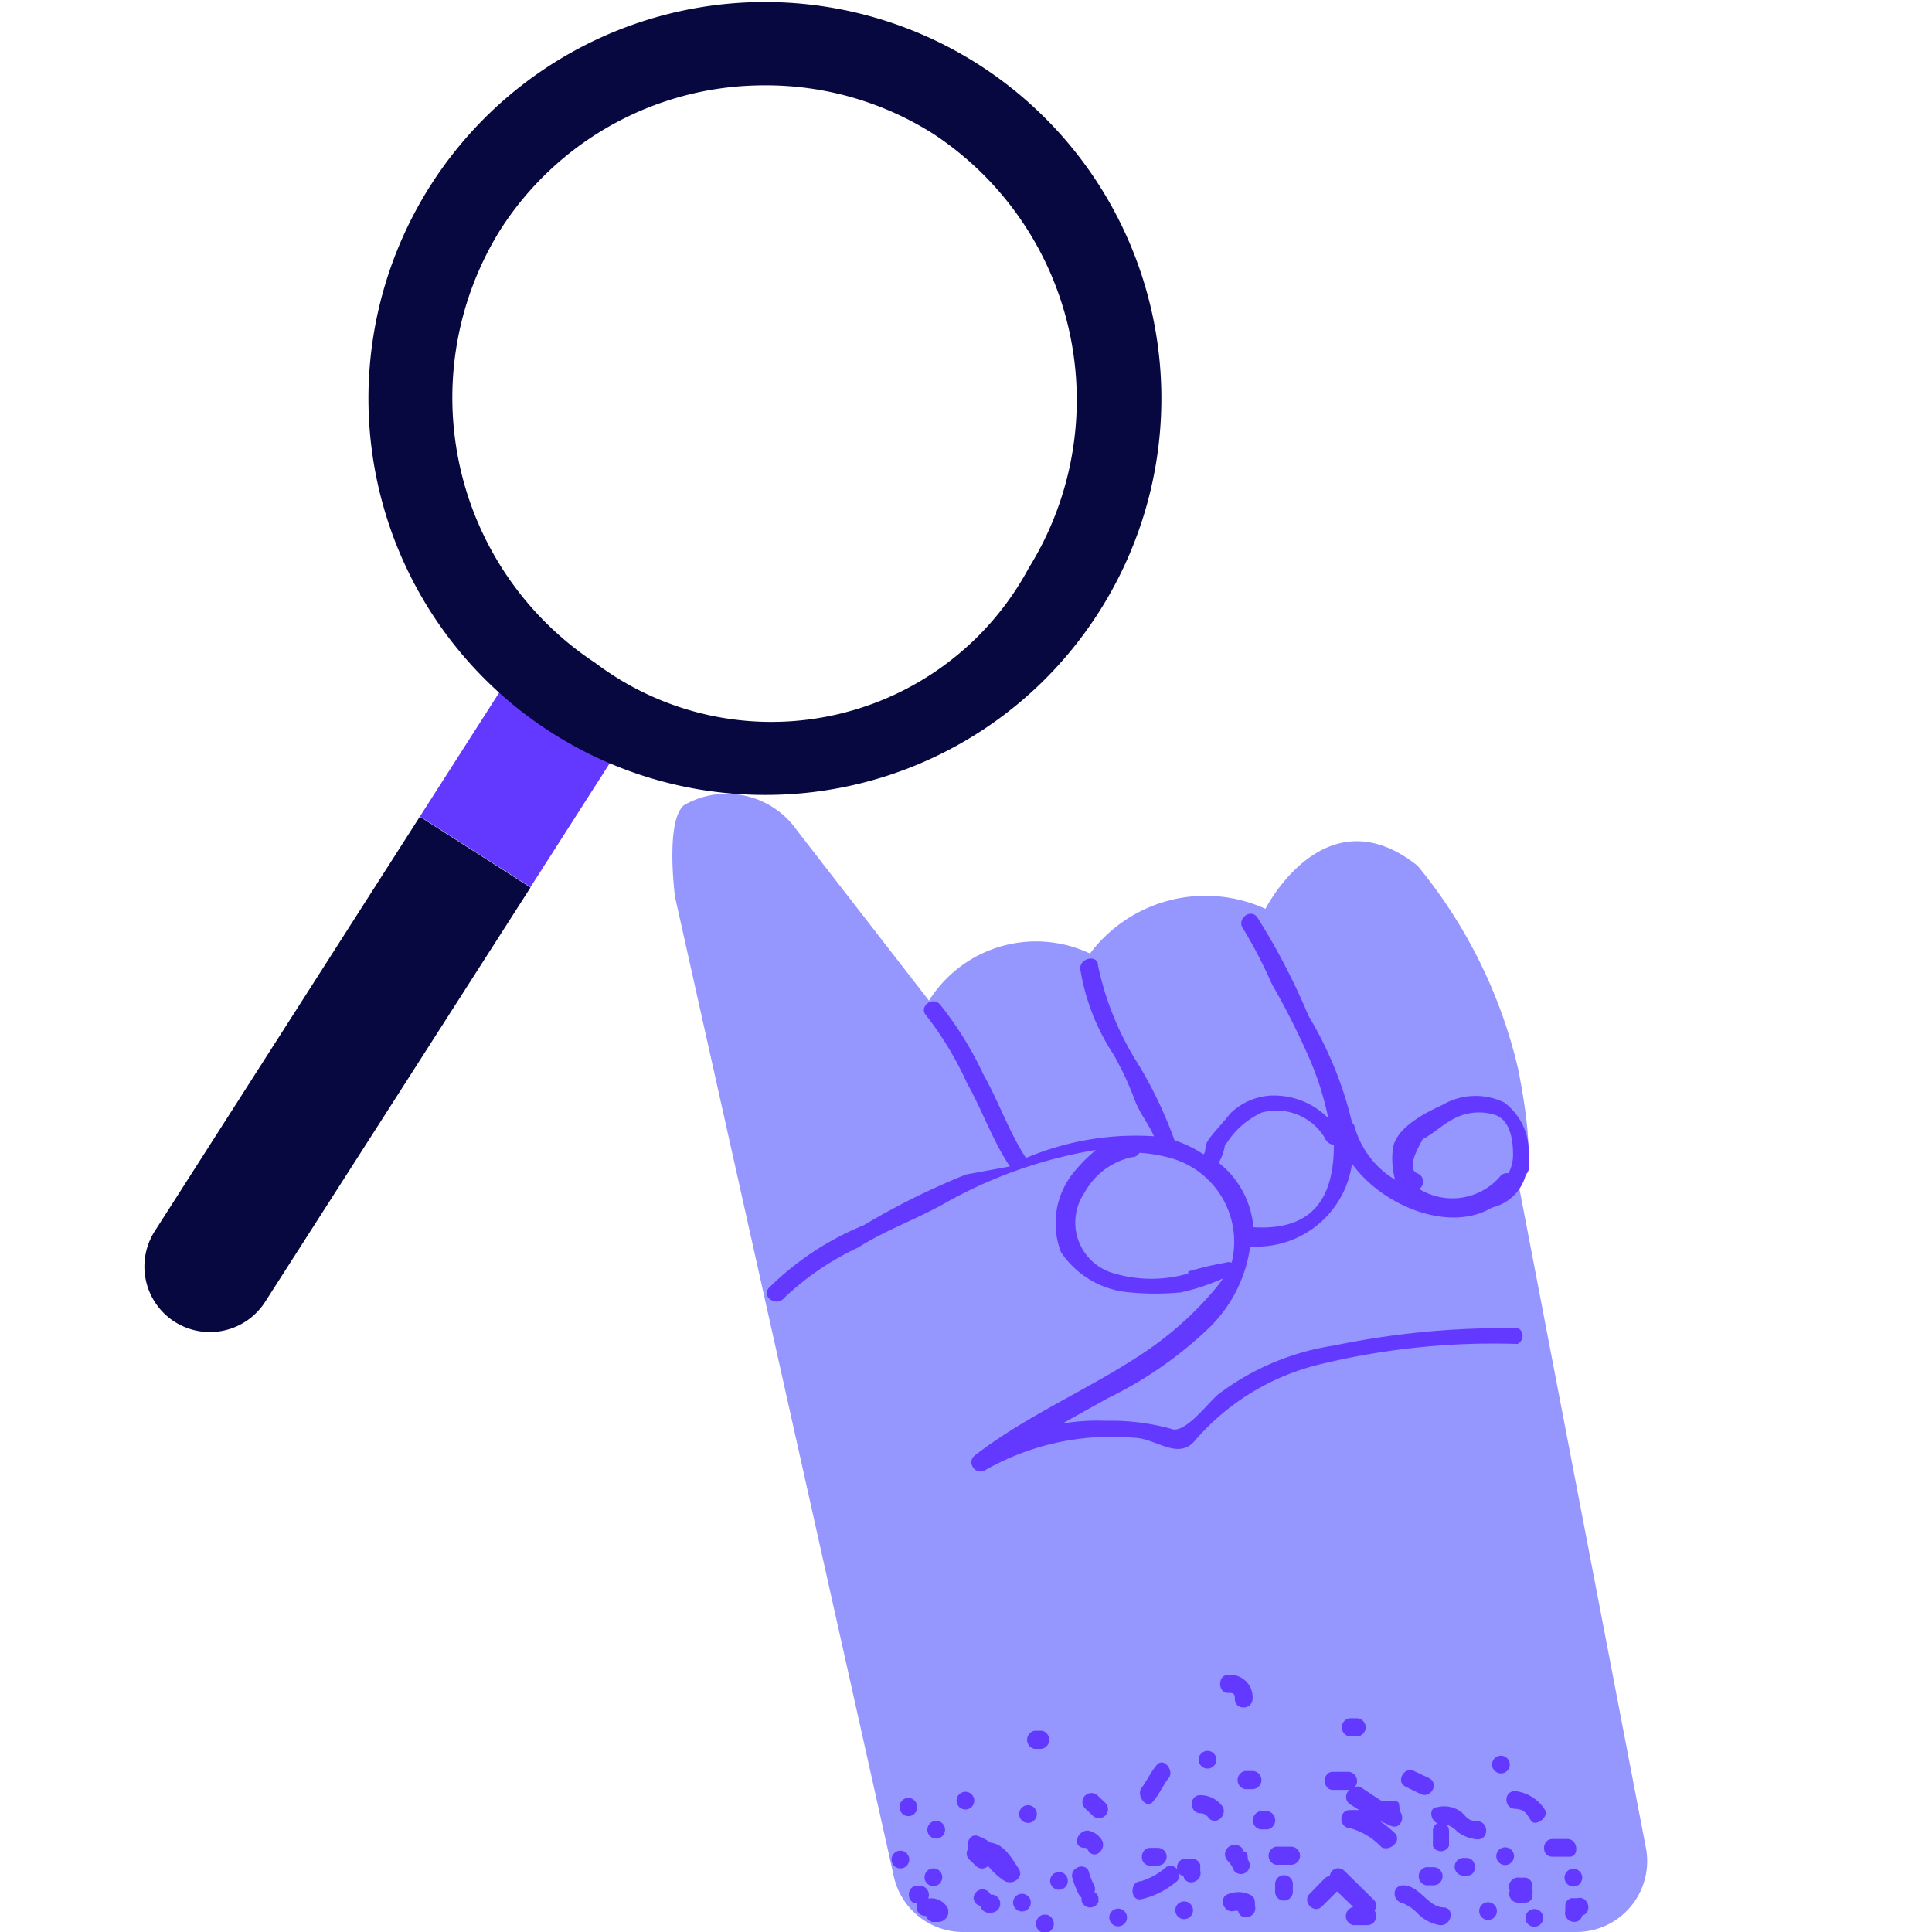 <svg id="icono-research" xmlns="http://www.w3.org/2000/svg" viewBox="0 0 48 48"><defs><style>.cls-1{fill:#6439ff;}.cls-2{fill:#06083f;}.cls-3{fill:#9696ff;}</style></defs><rect class="cls-1" x="10.77" y="17.64" width="4.51" height="3.26" transform="translate(-10.23 19.85) rotate(-57.39)"/><path class="cls-2" d="M10.43,20.29,3.85,30.58a1.63,1.63,0,0,0,.49,2.26h0a1.63,1.63,0,0,0,2.25-.5l6.59-10.29Z"/><path class="cls-2" d="M19,19.75a9.85,9.85,0,1,1,8.3-4.54h0A9.82,9.82,0,0,1,19,19.75ZM19,2.12a7.78,7.78,0,0,0-6.57,3.59,7.89,7.89,0,0,0,2.36,10.76,7.26,7.26,0,0,0,10.77-2.36A7.91,7.91,0,0,0,23.21,3.34,7.75,7.75,0,0,0,19,2.12Z"/><path class="cls-3" d="M37.72,29.38s.57.09,0-2.81a12.35,12.35,0,0,0-2.5-5.06c-2.31-1.84-3.78,1.07-3.78,1.07a3.59,3.59,0,0,0-4.36,1.11,3.14,3.14,0,0,0-4,1.17L19.8,20.63A2.13,2.13,0,0,0,17,20c-.48.38-.23,2.28-.23,2.28l5.43,24.31A1.76,1.76,0,0,0,23.94,48H39.16a1.76,1.76,0,0,0,1.73-2.1Z"/><path class="cls-1" d="M37.72,33a20.79,20.79,0,0,0-4.58.43,6.32,6.32,0,0,0-2.87,1.21c-.23.18-.83,1-1.17.86a5.56,5.56,0,0,0-1.63-.2,5,5,0,0,0-1.08.07l1.13-.63a9.81,9.81,0,0,0,2.54-1.77,3.47,3.47,0,0,0,1-2h.07a0,0,0,0,1,0,0,2.39,2.39,0,0,0,2.46-2.06c.75,1.05,2.42,1.73,3.48,1.09a1.13,1.13,0,0,0,.84-.82.2.2,0,0,0,.07-.15,1.77,1.77,0,0,0,0-.23s0,0,0-.06,0,0,0-.07a1.52,1.52,0,0,0-.61-1.28,1.63,1.63,0,0,0-1.53.06c-.44.2-1.21.59-1.24,1.14a2,2,0,0,0,.06.72,2.25,2.25,0,0,1-1-1.3.2.2,0,0,0-.07-.12v0a9.25,9.25,0,0,0-1.08-2.65,16.37,16.37,0,0,0-1.28-2.46c-.18-.22-.52.07-.34.3a11.79,11.79,0,0,1,.71,1.37,18.73,18.73,0,0,1,.88,1.73,7.51,7.51,0,0,1,.52,1.6,1.9,1.9,0,0,0-1.44-.56,1.57,1.57,0,0,0-1,.45c-.16.21-.35.4-.51.61s-.06.3-.15.4,0,0,0,0a3,3,0,0,0-.72-.35v0a10.54,10.54,0,0,0-.9-1.89,7.39,7.39,0,0,1-1-2.45c0-.29-.47-.19-.44.09a5.41,5.41,0,0,0,.82,2.11,7.67,7.67,0,0,1,.54,1.16c.12.31.34.58.47.88a7,7,0,0,0-3.18.54l0,0c-.42-.64-.68-1.41-1.06-2.08a8.6,8.6,0,0,0-1.08-1.74c-.2-.21-.54.08-.33.29a8.23,8.23,0,0,1,1,1.66c.38.67.64,1.44,1.07,2.08h0L24,29.18a18.18,18.18,0,0,0-2.54,1.26A7.21,7.21,0,0,0,19.1,32c-.19.23.2.47.38.25A6.84,6.84,0,0,1,21.31,31c.66-.42,1.41-.69,2.1-1.07a11.42,11.42,0,0,1,3.82-1.36,3.94,3.94,0,0,0-.54.54,2,2,0,0,0-.33,2,2.27,2.27,0,0,0,1.72,1,6.53,6.53,0,0,0,1.25,0,5.27,5.27,0,0,0,1.06-.35c-.06.08-.12.17-.19.25a8.39,8.39,0,0,1-1.83,1.63c-1.34.89-2.89,1.54-4.15,2.52-.21.16,0,.5.25.37a6.33,6.33,0,0,1,3.69-.81c.54,0,1.1.57,1.52.08a5.94,5.94,0,0,1,3.14-1.91,18.24,18.24,0,0,1,4.88-.5A.22.22,0,0,0,37.72,33Zm-2.35-4.71c.26-.14.47-.35.74-.49a1.32,1.32,0,0,1,1-.11c.42.11.49.66.48,1.06a1.08,1.08,0,0,1-.11.4.22.22,0,0,0-.22.09,1.57,1.57,0,0,1-2,.3.22.22,0,0,0-.05-.39C34.86,29,35.44,28.2,35.37,28.24Zm-4.93.17a2.06,2.06,0,0,1,.91-.82,1.4,1.4,0,0,1,1.57.64.25.25,0,0,0,.22.16c0,1.14-.38,2.15-2,2.05h0a2.27,2.27,0,0,0-.86-1.6A1.34,1.34,0,0,0,30.44,28.41Zm-.92,3.18a3.26,3.26,0,0,1-1.83,0,1.31,1.31,0,0,1-.75-2,1.77,1.77,0,0,1,1.18-.89.21.21,0,0,0,.19-.11,3.87,3.87,0,0,1,.77.13,2.16,2.16,0,0,1,1.52,2.6.24.24,0,0,0-.15,0A8.53,8.53,0,0,0,29.52,31.59Z"/><path class="cls-1" d="M38.94,45.69h-.37c-.28,0-.28.45,0,.44H39C39.23,46.14,39.22,45.69,38.94,45.69Z"/><path class="cls-1" d="M35.51,44.18,35.13,44c-.25-.12-.46.27-.21.39l.37.18C35.55,44.7,35.76,44.31,35.51,44.18Z"/><path class="cls-1" d="M34.64,45.53a3,3,0,0,0-.38-.3l0,0,.31.14c.21.07.32-.17.24-.32s0-.28-.13-.3a1,1,0,0,0-.34,0c-.19-.11-.36-.24-.54-.35a.18.18,0,0,0-.14,0,.23.23,0,0,0-.17-.38h-.37c-.28,0-.27.45,0,.45h.41a.22.22,0,0,0,0,.35l.24.15,0,0,0,0-.23,0c-.29,0-.28.44,0,.45a1.71,1.71,0,0,1,.79.48C34.55,46,34.85,45.72,34.64,45.53Z"/><path class="cls-1" d="M36,45.86v-.37a.22.22,0,0,0-.07-.16.64.64,0,0,1,.28.18.94.94,0,0,0,.5.19c.29,0,.28-.44,0-.45s-.29-.15-.42-.24a.7.7,0,0,0-.58-.11c-.21,0-.19.31,0,.4a.21.21,0,0,0-.11.19v.38A.22.22,0,0,0,36,45.86Z"/><path class="cls-1" d="M35.61,46.39h-.18a.23.23,0,0,0,0,.45h.19A.22.22,0,0,0,35.61,46.39Z"/><path class="cls-1" d="M33.7,42.69h-.18a.23.23,0,0,0,0,.45h.19A.22.22,0,0,0,33.7,42.69Z"/><path class="cls-1" d="M38.36,44.93a1,1,0,0,0-.72-.43c-.29,0-.28.43,0,.44s.31.18.41.31S38.53,45.14,38.36,44.93Z"/><path class="cls-1" d="M38.07,47.09v0l0,0a.28.28,0,0,0,0-.13l0-.15a.22.22,0,0,0-.16-.16l-.15,0a.23.23,0,0,0-.25.32.22.22,0,0,0,.2.3h.19A.17.17,0,0,0,38.07,47.09Z"/><path class="cls-1" d="M34.15,47.47a.22.22,0,0,0,0-.25l-.75-.74a.21.21,0,0,0-.36.13.22.22,0,0,0-.13.06l-.37.38c-.2.2.11.52.31.31l.37-.37,0,0,.4.39h0a.23.23,0,0,0,0,.45H34A.23.23,0,0,0,34.15,47.47Z"/><path class="cls-1" d="M31.11,44h-.18a.23.23,0,0,0,0,.45h.19A.22.22,0,0,0,31.11,44Z"/><path class="cls-1" d="M31.12,42.2a.56.56,0,0,0-.6-.59c-.28,0-.27.46,0,.45.11,0,.16,0,.16.15C30.68,42.5,31.12,42.49,31.12,42.2Z"/><path class="cls-1" d="M30.35,44.85a.69.69,0,0,0-.53-.25c-.28,0-.28.44,0,.45a.24.24,0,0,1,.21.12C30.23,45.38,30.53,45.06,30.35,44.85Z"/><path class="cls-1" d="M32.07,45.88H31.7a.23.23,0,0,0,0,.45h.38A.22.22,0,0,0,32.07,45.88Z"/><path class="cls-1" d="M29.2,46.77a.21.21,0,0,0,.1-.22.19.19,0,0,0,.1.06h0v0c.07.28.49.15.42-.13l0-.15a.24.24,0,0,0-.16-.15l-.15,0a.22.22,0,0,0-.26.27.2.2,0,0,0-.28-.06,1.7,1.7,0,0,1-.63.35c-.27,0-.27.48,0,.45A2.06,2.06,0,0,0,29.2,46.77Z"/><path class="cls-1" d="M31.5,45h-.19a.23.23,0,0,0,0,.45h.19A.23.23,0,0,0,31.5,45Z"/><path class="cls-1" d="M31.18,47.35c0-.14,0-.24-.18-.3a.67.67,0,0,0-.46,0c-.28.06-.16.49.12.43a.17.17,0,0,1,.1,0v0C30.83,47.76,31.25,47.63,31.18,47.35Z"/><path class="cls-1" d="M32.12,47v-.19a.22.22,0,0,0-.44,0V47A.22.22,0,0,0,32.12,47Z"/><path class="cls-1" d="M35.88,47.39c-.38,0-.56-.46-.93-.54s-.39.37-.11.43a1.08,1.08,0,0,1,.4.28,1,1,0,0,0,.53.27C36.05,47.86,36.16,47.43,35.88,47.39Z"/><path class="cls-1" d="M27.46,44.79l-.19-.18a.22.22,0,0,0-.31.32l.19.18A.22.22,0,0,0,27.46,44.79Z"/><path class="cls-1" d="M28.67,44.73c.15-.18.23-.39.37-.56s-.13-.54-.31-.31-.23.38-.37.56S28.49,45,28.67,44.73Z"/><path class="cls-1" d="M25.89,43H25.7a.23.23,0,0,0,0,.45h.18A.23.23,0,0,0,25.89,43Z"/><path class="cls-1" d="M26.53,46.73a.22.22,0,0,0-.44,0A.22.22,0,0,0,26.53,46.73Z"/><path class="cls-1" d="M25.31,46.43c-.19-.29-.37-.61-.7-.65a1.43,1.43,0,0,0-.3-.16c-.2-.08-.31.15-.25.3a.22.22,0,0,0,0,.26l.19.18a.21.21,0,0,0,.3,0,1.69,1.69,0,0,0,.42.38C25.2,46.84,25.44,46.62,25.31,46.43Z"/><path class="cls-1" d="M25.76,45.07a.22.22,0,0,0-.44,0A.22.22,0,0,0,25.76,45.07Z"/><path class="cls-1" d="M28.76,45.91h-.18c-.28,0-.28.45,0,.44h.19A.22.22,0,0,0,28.76,45.91Z"/><path class="cls-1" d="M23.47,47.69a.22.22,0,0,0,.09-.19v0h0v0l0-.06a.46.46,0,0,0-.5-.27.23.23,0,0,0-.2-.32h-.07c-.28,0-.28.45,0,.44h0a.22.22,0,0,0,.22.31.21.21,0,0,0,.15.15l.15,0s0,0,0,0h0A.24.24,0,0,0,23.47,47.69Z"/><path class="cls-1" d="M25.61,47.27a.22.22,0,0,0-.44,0A.22.22,0,0,0,25.61,47.27Z"/><path class="cls-1" d="M39.31,47.59v0h0c.27-.07.15-.5-.12-.43l-.15,0a.2.2,0,0,0-.15.16l0,.15C38.82,47.75,39.24,47.87,39.31,47.59Z"/><path class="cls-1" d="M31,46.2C31,46.12,31,46,30.9,46a.21.21,0,0,0-.2-.16h-.05a.23.23,0,0,0-.15.39.72.72,0,0,1,.16.25A.22.22,0,0,0,31,46.2Z"/><path class="cls-1" d="M27.35,45.68a.52.52,0,0,0-.32-.2c-.28,0-.39.4-.11.43.07,0,.08,0,.13.09C27.23,46.22,27.53,45.9,27.35,45.68Z"/><path class="cls-1" d="M37.51,43.84a.22.22,0,0,0-.44,0A.22.22,0,0,0,37.51,43.84Z"/><path class="cls-1" d="M30.22,43.72a.22.22,0,0,0-.44,0A.22.22,0,0,0,30.22,43.72Z"/><path class="cls-1" d="M24.2,44.69a.22.22,0,0,0-.43,0A.22.22,0,1,0,24.2,44.69Z"/><path class="cls-1" d="M22.59,46.2a.22.22,0,0,0-.44,0A.22.22,0,0,0,22.59,46.2Z"/><path class="cls-1" d="M24.61,47.07h0a.22.22,0,0,0-.42.08.2.2,0,0,0,.17.2.2.2,0,0,0,.2.17h.08A.22.22,0,0,0,24.61,47.07Z"/><path class="cls-1" d="M39.31,46.65a.22.22,0,0,0-.44,0A.22.22,0,0,0,39.31,46.65Z"/><path class="cls-1" d="M37.61,46.07a.22.22,0,0,0-.43,0A.22.22,0,1,0,37.61,46.07Z"/><path class="cls-1" d="M38.34,47.65a.22.22,0,0,0-.44,0A.22.22,0,0,0,38.34,47.65Z"/><path class="cls-1" d="M37.19,47.48a.22.22,0,0,0-.44,0A.22.22,0,0,0,37.19,47.48Z"/><path class="cls-1" d="M36.43,46.16h-.07a.22.22,0,0,0,0,.44h.08C36.72,46.61,36.71,46.16,36.43,46.16Z"/><path class="cls-1" d="M29.64,47.46a.22.22,0,0,0-.44,0A.22.22,0,0,0,29.64,47.46Z"/><path class="cls-1" d="M28,47.64a.22.22,0,0,0-.44,0A.22.22,0,0,0,28,47.64Z"/><path class="cls-1" d="M27.29,47.25v-.07a.18.18,0,0,0-.1-.17.22.22,0,0,0,0-.16,1.44,1.44,0,0,1-.13-.32c-.06-.28-.48-.15-.42.12a2.26,2.26,0,0,0,.17.43l.06.07s0,0,0,0v.07A.22.22,0,0,0,27.29,47.25Z"/><path class="cls-1" d="M26,47.57h-.08a.23.23,0,0,0,0,.45H26A.23.23,0,0,0,26,47.57Z"/><path class="cls-1" d="M23.41,46.64a.22.22,0,0,0-.44,0A.22.22,0,0,0,23.41,46.64Z"/><path class="cls-1" d="M23.48,45.46a.22.22,0,0,0-.44,0A.22.22,0,0,0,23.48,45.46Z"/><path class="cls-1" d="M22.6,44.67h-.07a.23.23,0,0,0,0,.45h.08A.23.23,0,0,0,22.6,44.67Z"/></svg>